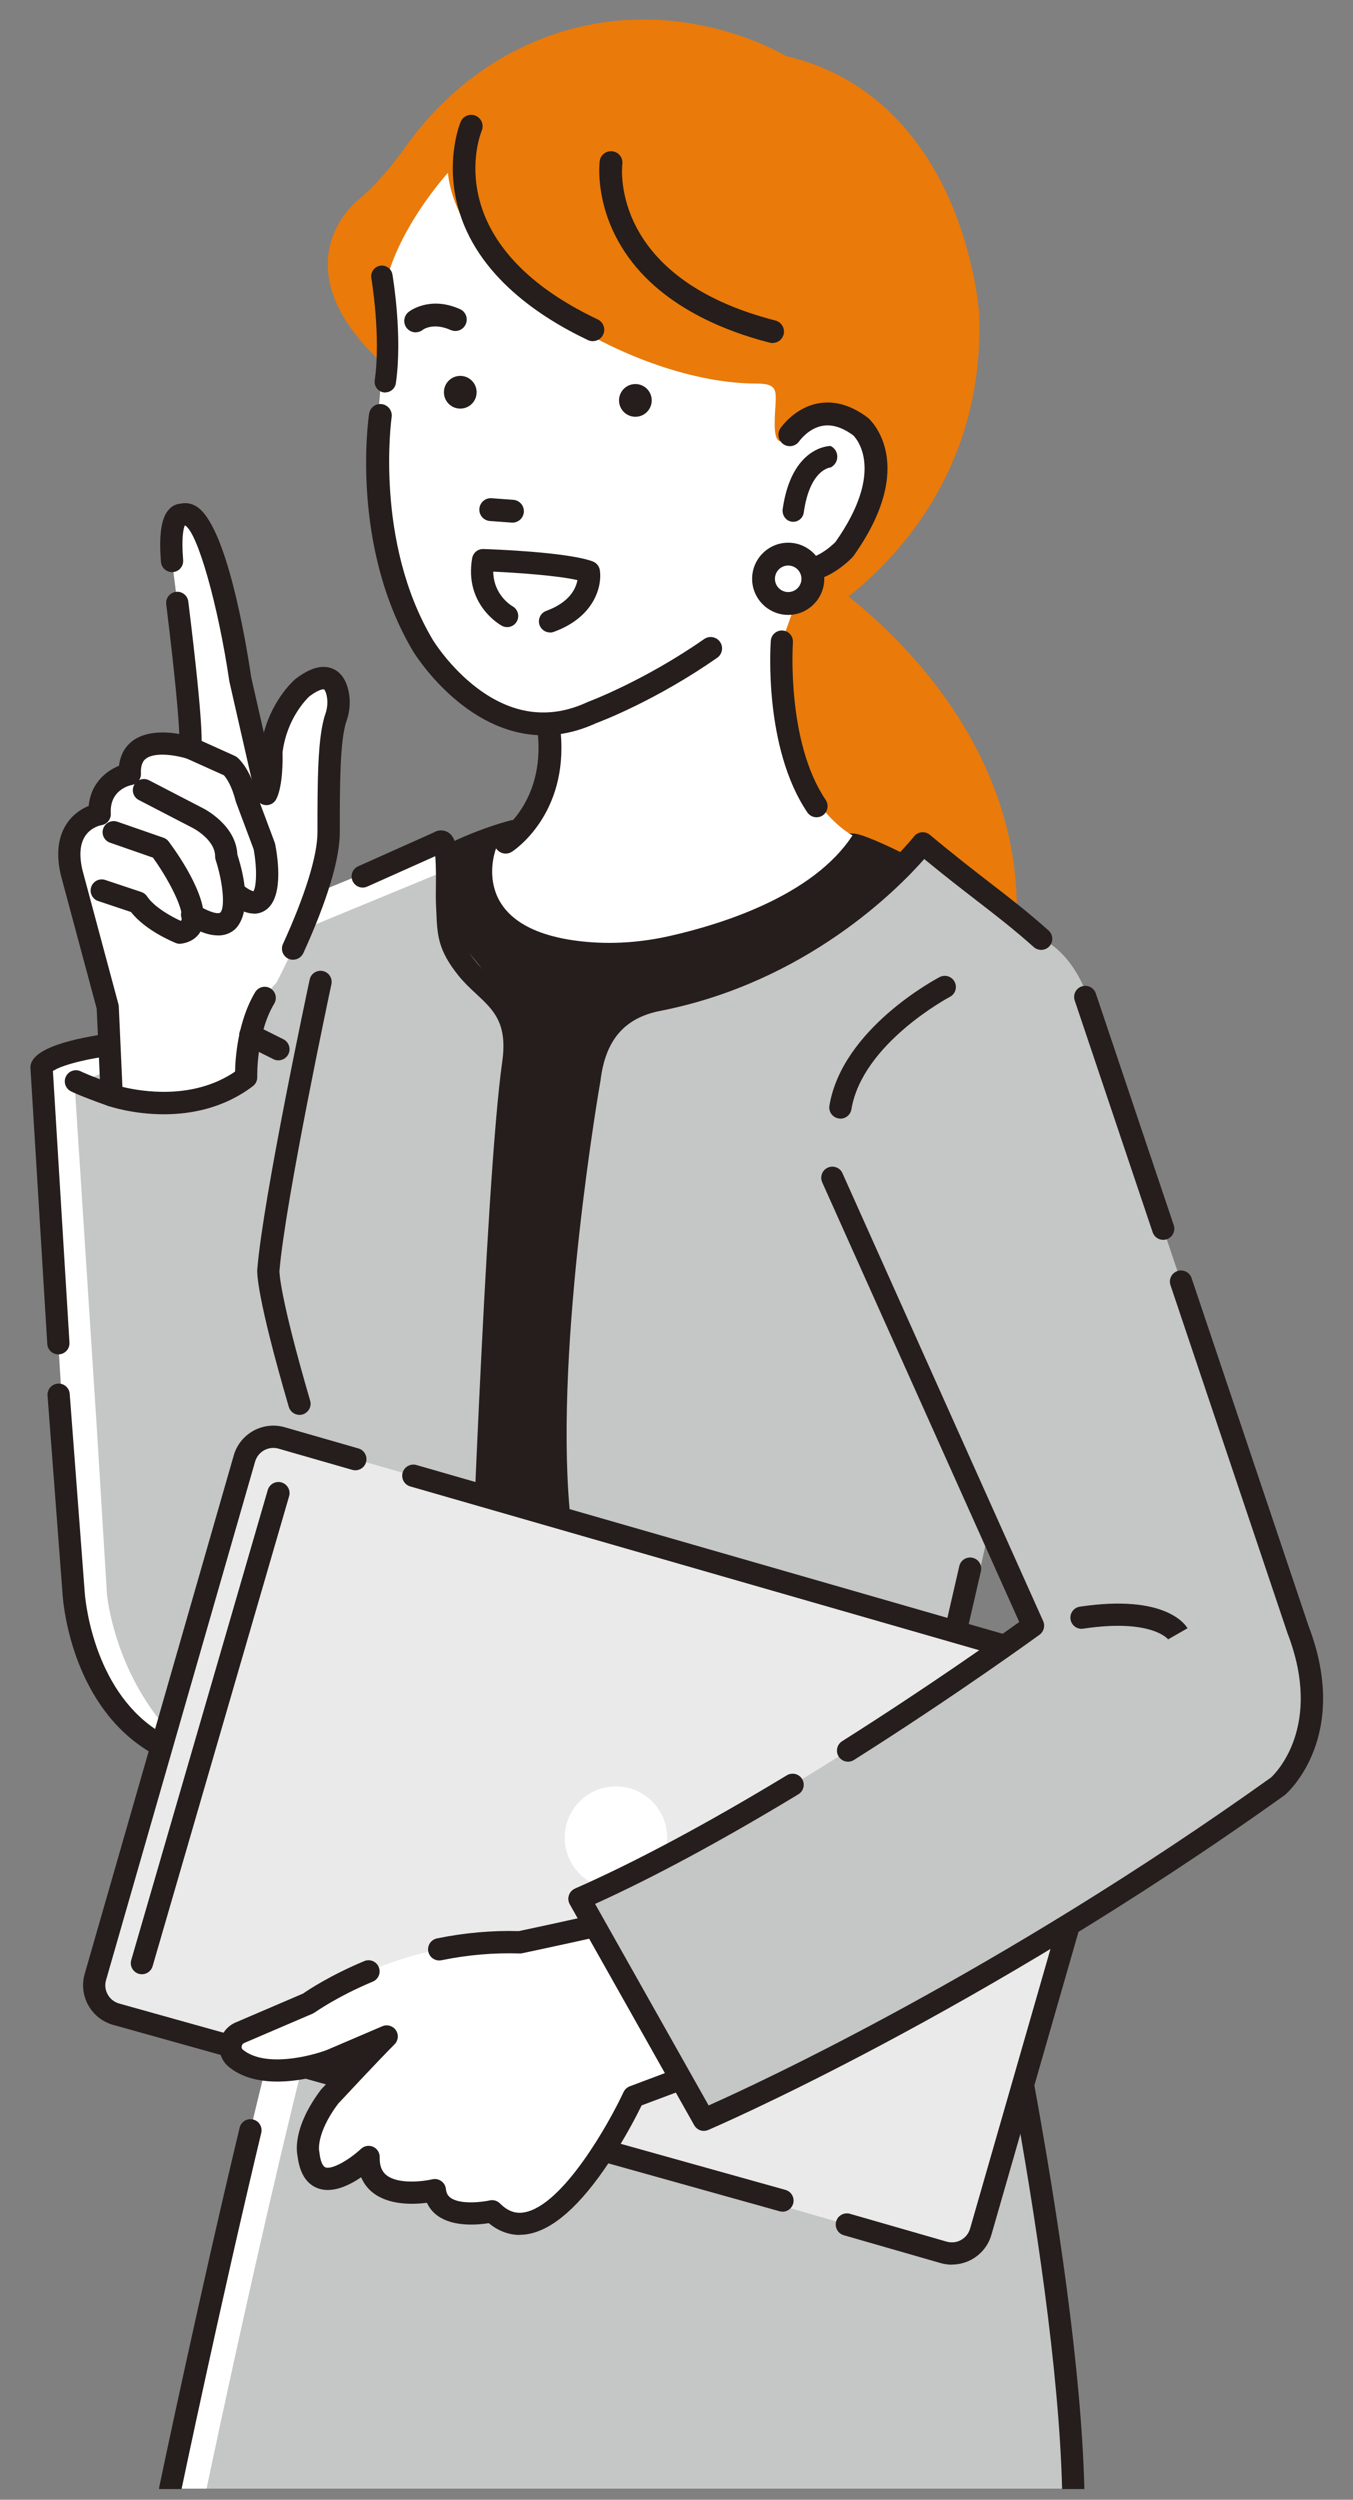 <?xml version="1.0" encoding="UTF-8"?>
<svg id="_レイヤー_2" data-name="レイヤー_2" xmlns="http://www.w3.org/2000/svg" width="257.3" height="475.03" xmlns:xlink="http://www.w3.org/1999/xlink" viewBox="0 0 257.3 475.03">
  <rect x="0" y="0" width="257.3" height="475.03" fill="#808080" stroke="none"/>
  <defs>
    <style>
      .cls-1 {
        fill: #c5c6c6;
      }

      .cls-2 {
        fill: #fff;
      }

      .cls-3 {
        fill: none;
      }

      .cls-4 {
        fill: #251e1c;
      }

      .cls-5 {
        fill: #ea7a0a;
      }

      .cls-6 {
        fill: #eaeaea;
      }

      .cls-7 {
        clip-path: url(#clippath);
      }
    </style>
    <clipPath id="clippath">
      <rect class="cls-3" width="257.3" height="473"/>
    </clipPath>
  </defs>
  <g id="_レイヤー_1-2" data-name="レイヤー_1">
    <g class="cls-7">
      <g>
        <path class="cls-2" d="M185.77,353.21l-125.96,5.73c-10.31,32.06-27.44,113.98-27.44,113.98h171.72c-1.15-45.8-18.32-119.71-18.32-119.71Z"/>
        <path class="cls-1" d="M185.77,353.21l-119.05,5.73c-10.31,32.06-27.44,113.98-27.44,113.98h164.81c-1.15-45.8-18.32-119.71-18.32-119.71Z"/>
        <path class="cls-4" d="M204.09,475.03c-1.14,0-2.08-.91-2.11-2.06-1.13-45.06-18.1-118.55-18.27-119.28-.26-1.14.44-2.27,1.58-2.54,1.13-.27,2.27.44,2.54,1.58.17.74,17.24,74.64,18.38,120.14.03,1.17-.89,2.14-2.06,2.17-.02,0-.04,0-.05,0Z"/>
        <path class="cls-4" d="M32.38,475.03c-.14,0-.29-.02-.43-.05-1.14-.24-1.88-1.36-1.64-2.5.07-.35,7.4-35.34,15.26-68.15.27-1.14,1.41-1.84,2.55-1.56,1.14.27,1.84,1.41,1.56,2.55-7.84,32.76-15.16,67.69-15.23,68.04-.21,1-1.09,1.68-2.07,1.68Z"/>
        <path class="cls-5" d="M156.76,109.99s47.34,30.23,34.36,79.85l-30.54-3.82s-45.82-64.27-3.82-76.03Z"/>
        <g>
          <path class="cls-4" d="M72.41,173.43s-15.41,39.51-11.95,66.42l.69,40.65,2.07,37.79,47.66,20.04,69.74-168.9h0c-1.44-1.25-16.42-8.89-18.32-8.89l-64.7-2.56s-18.28,4.58-25.19,15.46Z"/>
          <path class="cls-4" d="M110.88,340.44c-.28,0-.56-.05-.82-.17l-47.66-20.04c-.75-.31-1.25-1.02-1.29-1.83l-2.07-37.79s0-.05,0-.08l-.69-40.54c-3.42-27.13,11.46-65.7,12.1-67.34.05-.13.11-.25.18-.37,7.28-11.46,25.68-16.18,26.46-16.38.2-.05.39-.07.6-.06l64.7,2.56c3.06.15,18.27,8.23,19.62,9.41.68.6.91,1.56.57,2.4l-69.74,168.9c-.22.52-.63.93-1.15,1.15-.26.11-.53.16-.8.16ZM65.26,316.85l44.48,18.7,68.26-165.32c-3.75-2.17-14.02-7.25-15.81-7.59l-64.36-2.55c-2.26.62-17.53,5.09-23.53,14.29-1.14,3.01-14.97,40.08-11.75,65.19,0,.08.02.15.02.23l.69,40.61,2,36.43ZM162.23,162.64s.05,0,.07,0c-.02,0-.05,0-.07,0Z"/>
        </g>
        <g>
          <path class="cls-5" d="M149.35,10.95s-23.88-14.94-51.16-1.08c-8.42,4.28-15.54,10.72-20.99,18.44-2.2,3.11-5.37,7.04-9.27,10.25,0,0-17.55,14.16,11.23,35.4l71.59,46.02s37.2-17.7,35.09-60.89c0,0-2.81-40.36-36.5-48.15Z"/>
          <path class="cls-5" d="M150.73,120.33l-71.73-46.11c-10.9-8.04-16.5-16-16.66-23.67-.16-7.64,5.35-12.18,5.41-12.23,3.99-3.29,7.21-7.36,9.21-10.19,5.63-7.98,12.93-14.39,21.1-18.54,26.56-13.49,50.22.35,51.42,1.07,17.49,4.06,26.54,17.01,31.04,27.16,4.88,10.99,5.63,21.15,5.64,21.26,1.09,22.42-8.55,37.86-16.84,46.87-8.97,9.75-18.34,14.27-18.43,14.32l-.15.07ZM122.36,4.32c-7.26,0-15.5,1.48-24.03,5.82-8.08,4.1-15.3,10.45-20.88,18.35-2.02,2.86-5.28,6.98-9.32,10.31-.06.05-5.35,4.41-5.18,11.75.17,7.46,5.68,15.26,16.4,23.17l71.43,45.92c1.24-.62,9.84-5.13,18.11-14.12,8.2-8.92,17.74-24.21,16.66-46.4,0-.09-.76-10.17-5.6-21.06-4.45-10.02-13.39-22.81-30.66-26.8l-.09-.04c-.16-.1-11.28-6.89-26.83-6.89Z"/>
        </g>
        <path class="cls-2" d="M72.9,60.81s-.17,13.47-1.55,22.44c0,0-3.32,34.22,20.72,51.8,0,0,6.21,3.45,11.74,2.76,0,0,4.14,13.11-8.29,24.16l-1.18-.76s-6.06,15.27,16.36,17.69c5.62.61,11.3.19,16.82-1.07,9.77-2.22,27.13-7.62,34.6-19.08,0,0-15.49-7.83-13.42-36.83l4.14-11.63s11.74-2.07,11.74-18.64c0,0,3.51-19.62-14.5-8.98,0,0-2.76,3.72-2.76-2.07s1.47-7.71-3.45-7.71c-23.13,0-56.62-20.03-58.7-40.05,0,0-13.81,15.19-12.26,27.97Z"/>
        <path class="cls-4" d="M79.05,63.16c-.63,0-1.26-.28-1.69-.81-.75-.93-.61-2.3.33-3.06.16-.13,3.98-3.13,9.78-.55,1.1.49,1.59,1.77,1.1,2.87-.49,1.1-1.77,1.59-2.87,1.1-3.35-1.49-5.27-.06-5.29-.04-.4.32-.88.48-1.36.48Z"/>
        <path class="cls-4" d="M123.94,76.09c0,1.72-1.39,3.11-3.11,3.11s-3.11-1.39-3.11-3.11,1.39-3.11,3.11-3.11,3.11,1.39,3.11,3.11Z"/>
        <path class="cls-4" d="M97.3,99.31l-4.13-.3c-1.2-.09-2.1-1.13-2.01-2.32.09-1.2,1.13-2.1,2.32-2.01l4.13.3c1.2.09,2.1,1.13,2.01,2.32-.09,1.2-1.13,2.1-2.32,2.01Z"/>
        <path class="cls-4" d="M96.17,162.21c-.71,0-1.41-.35-1.83-1-.65-1.01-.36-2.35.64-3,.37-.24,8.53-5.79,7.31-18.69-.11-1.19.76-2.25,1.96-2.37,1.18-.12,2.25.76,2.37,1.96,1.49,15.64-8.83,22.47-9.27,22.75-.36.23-.77.35-1.17.35Z"/>
        <path class="cls-4" d="M152.8,110.54c-1.49,0-2.92-.39-4.24-1.19-1.03-.62-1.36-1.95-.74-2.98.62-1.03,1.95-1.36,2.98-.75,3.32,1.99,7.45-1.99,8.08-2.63,9.5-13.47,4.04-19.6,3.39-20.25-2.05-1.51-3.99-2.13-5.79-1.83-2.75.45-4.46,2.91-4.48,2.93-.67.98-2.02,1.25-3.01.58-.99-.67-1.26-2-.6-3,.11-.16,2.71-4,7.32-4.79,3.06-.52,6.17.39,9.26,2.7.04.03.09.07.13.1.4.35,9.62,8.74-2.77,26.2-.05.07-.11.14-.17.21-.07.07-1.69,1.82-4.03,3.14-1.83,1.03-3.62,1.54-5.33,1.54Z"/>
        <path class="cls-4" d="M90.64,74.54c0,1.72-1.39,3.11-3.11,3.11s-3.11-1.39-3.11-3.11,1.39-3.11,3.11-3.11,3.11,1.39,3.11,3.11Z"/>
        <path class="cls-4" d="M112.74,64.84c-.31,0-.63-.07-.93-.21-9.79-4.64-22.09-13.03-25.06-26.66-1.81-8.3.74-14.55.85-14.81.46-1.11,1.73-1.63,2.84-1.17,1.11.46,1.63,1.73,1.17,2.84-.37.9-8.33,21.48,22.06,35.87,1.08.51,1.55,1.81,1.03,2.89-.37.78-1.15,1.24-1.96,1.24Z"/>
        <path class="cls-4" d="M146.92,65.19c-.18,0-.36-.02-.54-.07-10.05-2.58-23.32-8.22-29.41-20.43-3.72-7.45-2.96-13.79-2.93-14.06.15-1.19,1.24-2.03,2.43-1.88,1.19.15,2.03,1.23,1.88,2.42-.11.9-2.2,21.71,29.11,29.74,1.16.3,1.86,1.48,1.56,2.64-.25.98-1.13,1.63-2.1,1.63Z"/>
        <g>
          <path class="cls-2" d="M154.58,109.99c0,2.59-2.1,4.69-4.69,4.69s-4.69-2.1-4.69-4.69,2.1-4.69,4.69-4.69,4.69,2.1,4.69,4.69Z"/>
          <path class="cls-4" d="M149.89,116.85c-3.78,0-6.86-3.08-6.86-6.86s3.08-6.86,6.86-6.86,6.86,3.08,6.86,6.86-3.08,6.86-6.86,6.86ZM149.89,107.47c-1.39,0-2.52,1.13-2.52,2.52s1.13,2.52,2.52,2.52,2.52-1.13,2.52-2.52-1.13-2.52-2.52-2.52Z"/>
        </g>
        <path class="cls-4" d="M73.27,74.59c-.1,0-.2,0-.29-.02-1.11-.16-1.88-1.19-1.72-2.31,1.21-8.34-.62-19.3-.64-19.41-.19-1.11.56-2.16,1.66-2.35,1.11-.19,2.16.56,2.35,1.66.08.47,1.96,11.7.65,20.67-.15,1.01-1.02,1.74-2.01,1.74Z"/>
        <path class="cls-4" d="M150.85,99.16c-.12,0-.23,0-.35-.03-1.1-.19-1.81-1.28-1.66-2.38,1.7-11.87,8.81-12,9.11-12h0c1.57.76,1.73,2.94.28,3.92l-.22.15c-.16.01-4,.35-5.16,8.59-.14,1.02-1.01,1.75-2.01,1.75Z"/>
        <path class="cls-4" d="M103.37,139.73c-15.03,0-24.64-15.68-24.76-15.87-11.99-20.06-8.57-44.21-8.42-45.23.17-1.18,1.27-2,2.46-1.83,1.18.18,2,1.28,1.83,2.46-.03.23-3.32,23.67,7.85,42.37.03.05,3.15,5.16,8.4,9.12,6.75,5.09,13.78,6,20.9,2.71.05-.02.11-.05.16-.07.11-.04,10.67-3.97,22.12-11.95.98-.68,2.33-.44,3.02.54.68.98.44,2.33-.54,3.02-11.52,8.03-21.9,12.01-23.03,12.43-3.54,1.62-6.89,2.3-10,2.3Z"/>
        <path class="cls-4" d="M104.6,120.19c-.86,0-1.67-.53-1.99-1.39-.4-1.1.17-2.31,1.26-2.71,4.49-1.63,5.66-4.29,5.94-5.85-3.88-.89-11.52-1.4-16.01-1.61.07,4.49,3.51,6.49,3.67,6.58,1.01.57,1.38,1.85.82,2.87-.56,1.02-1.83,1.39-2.85.84-.29-.16-7.19-4.02-5.65-12.84.18-1.04,1.1-1.79,2.15-1.75,1.62.05,16.01.57,20.78,2.36.71.27,1.22.89,1.35,1.64.45,2.8-.8,8.85-8.74,11.74-.24.09-.48.13-.72.13Z"/>
        <g>
          <path class="cls-1" d="M197.99,178.39c-7.31-6.5-12.21-9.54-22.52-18.13,0,0-17.75,20.04-50.33,29.75-6.96,2.07-12.18,7.84-13.06,15.04-12.43,36.21-4.66,144.14-4.66,144.14l68.15-1.62,33.11-150.87c-2.29-15.27-10.69-18.32-10.69-18.32Z"/>
          <path class="cls-1" d="M208.68,196.71c2.29,15.27,0,15.27,2.29,15.27l-2.29-15.27Z"/>
        </g>
        <path class="cls-4" d="M106.19,288.91c-1.08,0-2-.83-2.1-1.93-1.49-16.74.2-38.23,1.88-53.31,1.75-15.75,3.87-27.99,4.03-28.92,1.17-9.47,6.13-15.12,14.74-16.81,30.86-6.04,48.9-28.75,49.07-28.98.35-.45.87-.74,1.44-.8.57-.06,1.14.11,1.58.48,4.74,3.95,8.36,6.74,11.55,9.21,3.78,2.91,7.04,5.43,11.02,8.97.87.78.95,2.11.18,2.98-.77.87-2.11.95-2.98.18-3.87-3.44-7.08-5.92-10.79-8.78-2.85-2.2-6.04-4.66-10.05-7.96-4.91,5.6-22.38,23.41-50.2,28.86-6.81,1.33-10.43,5.54-11.36,13.23,0,.04,0,.07-.02.11-.09.49-8.67,49.77-5.87,81.18.1,1.16-.75,2.19-1.92,2.29-.06,0-.13,0-.19,0Z"/>
        <path class="cls-2" d="M92.16,184.73c-3.97-4.91-6.87-7.82-7.16-13.21-.14-2.58.56-12.97-1.53-11.45l-24.05,9.92s-23.67,11.64-18.32,20.23h0c-35.3,12.3-33.21,12.6-33.21,12.6l4.22,69.17,1.88,30.84s14.31,51.53,54.39,42.37l21.18-4.58,2.86-97.33,5.15-41.22c.6-6.27-1.48-12.43-5.44-17.33Z"/>
        <path class="cls-1" d="M92.16,184.73c-3.97-4.91-6.87-7.82-7.16-13.21-.14-2.58.56-7.06-1.53-5.53l-24.05,9.92s-23.67,11.64-18.32,20.23h0c-35.3,12.3-26.87,10.5-26.87,10.5l4.22,65.35,1.88,30.84s3.44,42.94,54.39,42.37l14.84-4.58,2.86-97.33,5.15-41.22c.6-6.27-1.48-12.43-5.44-17.33Z"/>
        <path class="cls-4" d="M11.1,257.38c-1.11,0-2.04-.86-2.11-1.98l-3.2-52.45c0-.14,0-.29.02-.43.84-5.89,23.17-7.56,41.75-7.92,1.17,0,2.13.9,2.15,2.07.02,1.17-.9,2.13-2.07,2.15-29.28.57-36.17,3.77-37.58,4.71l3.15,51.6c.07,1.17-.82,2.17-1.98,2.24-.04,0-.09,0-.13,0Z"/>
        <path class="cls-4" d="M45.18,337.22c-7.48,0-13.9-1.99-19.17-5.95-12.91-9.7-14.07-27.57-14.11-28.32l-2.86-37.75c-.09-1.16.78-2.18,1.95-2.27,1.16-.09,2.18.78,2.27,1.95l2.86,37.79c.01.2,1.12,16.74,12.46,25.24,6.8,5.1,16,6.37,27.33,3.78.04,0,.08-.02.12-.02l32.65-5.44c.48-13.93,3.6-101.7,6.83-124.46,1.04-7.34-1.62-9.81-4.98-12.93-1.11-1.03-2.26-2.1-3.3-3.39-3.95-4.89-4.07-7.75-4.25-12.09-.02-.54-.05-1.11-.08-1.73-.03-.64-.02-1.58-.01-2.78.02-1.45.05-4.34-.12-6.15l-12.93,5.78c-1.07.48-2.32,0-2.79-1.07-.48-1.07,0-2.32,1.07-2.79l14.36-6.42c.81-.49,1.75-.53,2.56-.12,1.98,1.02,2.16,4.08,2.09,10.82-.01,1.07-.02,2,0,2.5.03.63.06,1.22.08,1.78.17,4.11.24,5.8,3.31,9.6.85,1.05,1.84,1.97,2.89,2.94,3.58,3.33,7.65,7.09,6.29,16.62-3.41,23.99-6.82,124.72-6.85,125.74-.03,1.01-.77,1.85-1.76,2.01l-34.29,5.71c-4.11.94-7.98,1.4-11.6,1.4ZM84.72,161.78s0,0,0,0c0,0,0,0,0,0Z"/>
        <path class="cls-2" d="M50.65,150.91l-4.96-21.76s-4.96-33.59-11.07-31.3c0,0-2.67-.76-1.91,8.78,0,0,4.2,31.68,3.44,35.5,0,0-11.83-3.82-11.45,4.96,0,0-6.11,1.15-5.73,7.63,0,0-7.63,1.15-5.34,11.07l6.87,25.57.76,16.79s14.5,4.96,25.57-3.44c0,0-.38-11.83,5.73-17.94,0,0,9.92-18.7,9.92-28.63,0-8.91,0-17.82,1.38-21.76.54-1.54.67-3.22.29-4.81-.55-2.32-2.16-4.3-6.63-.91,0,0-4.96,4.2-5.92,12.21,0,0,.19,5.73-.95,8.02Z"/>
        <path class="cls-4" d="M31.18,211.75c-5.85,0-10.27-1.47-10.61-1.59-.82-.28-1.39-1.04-1.43-1.9l-.75-16.57-6.81-25.35s-.01-.05-.02-.07c-.92-4-.53-7.31,1.18-9.82,1.24-1.83,2.89-2.8,4.13-3.3.39-4.31,3.32-6.64,5.76-7.63.29-2.46,1.49-3.9,2.54-4.7,2.58-1.96,6.36-1.78,8.92-1.34-.11-2.95-.63-9.62-2.48-24.65-.14-1.16.68-2.21,1.84-2.36,1.16-.15,2.21.68,2.36,1.84,3.07,24.9,2.57,27.41,2.4,28.23-.12.59-.48,1.1-1,1.41-.52.31-1.15.37-1.72.19-1.41-.45-5.86-1.41-7.75.04-.25.19-1.03.78-.94,2.82.05,1.05-.69,1.98-1.72,2.17-.7.14-4.26,1.1-4.01,5.43.06,1.09-.71,2.05-1.8,2.21-.06.01-1.94.35-3.07,2.06-.99,1.49-1.17,3.64-.54,6.41l6.86,25.54c.04.15.06.3.07.45l.69,15.27c3.56.87,13.41,2.56,21.42-2.9.06-2.71.55-9.65,3.83-15.1.6-1,1.9-1.32,2.9-.72,1,.6,1.32,1.9.72,2.9-3.43,5.71-3.23,13.86-3.23,13.94.02.68-.29,1.34-.84,1.75-5.54,4.2-11.78,5.34-16.93,5.34Z"/>
        <path class="cls-4" d="M55.73,182.38c-.29,0-.59-.06-.88-.19-1.06-.49-1.53-1.74-1.04-2.8,4.23-9.25,6.56-16.79,6.56-21.23,0-9.35,0-18.18,1.5-22.46.42-1.21.5-2.46.23-3.62-.19-.8-.44-1.06-.49-1.09,0,0-.75-.17-2.75,1.32-.38.35-4.29,4.06-5.13,10.67.04,1.36.08,6.35-1.18,8.86-.4.8-1.26,1.26-2.14,1.15-.89-.11-1.61-.76-1.81-1.63l-4.96-21.76c-.01-.05-.02-.11-.03-.16-2.16-14.6-6.05-28.25-8.4-29.58-.03,0-.05.01-.08.02-.23.55-.65,2.22-.3,6.56.09,1.16-.77,2.18-1.94,2.28-1.16.09-2.18-.77-2.28-1.94-.45-5.63.15-8.91,1.9-10.34.61-.5,1.27-.7,1.85-.73.97-.23,1.99-.06,2.92.48,5.76,3.4,9.48,25.66,10.5,32.55l2.39,10.49c1.77-6.55,5.8-10.02,6-10.19.03-.02.06-.05.09-.07,2.66-2.01,4.88-2.66,6.79-1.98,1.1.39,2.54,1.42,3.18,4.09.47,1.95.35,4.02-.35,6-1.26,3.6-1.26,12.47-1.26,21.06,0,6.45-3.77,16.06-6.94,22.99-.36.78-1.12,1.24-1.92,1.24ZM34.05,99.88h0,0ZM34.04,99.88s0,0,0,0c0,0,0,0,0,0Z"/>
        <path class="cls-4" d="M48.32,173.61c-1.5,0-3.21-.79-5.12-2.37-.9-.74-1.03-2.08-.28-2.98.74-.9,2.08-1.03,2.98-.28,1.35,1.11,2.06,1.34,2.3,1.39.51-.76.76-4.04.04-7.97l-3.37-8.99c-.03-.07-.05-.15-.07-.23-.75-2.98-1.82-4.41-2.22-4.85l-7.29-3.28c-1.06-.48-1.54-1.73-1.06-2.79.48-1.06,1.73-1.54,2.79-1.06l7.63,3.44c.16.07.31.17.45.28.25.2,2.47,2.09,3.75,7.13l3.39,9.05c.04.11.07.23.1.35.59,3.09,1.57,10.5-2.03,12.63-.61.36-1.28.55-2,.55Z"/>
        <path class="cls-4" d="M41.45,177.76c-2.48,0-4.98-1.52-6.01-2.14-1-.61-1.32-1.9-.71-2.9.61-1,1.91-1.32,2.9-.71,2.81,1.7,4,1.61,4.22,1.44,1-.79.59-5.67-.84-10.04-.07-.21-.1-.43-.1-.66,0-3.2-4.14-5.34-4.18-5.37l-10.33-5.35c-1.04-.54-1.44-1.81-.9-2.85.54-1.04,1.81-1.44,2.85-.9l10.31,5.34c.23.12,6.23,3.18,6.48,8.77,3.27,10.25.34,13.59-.65,14.37-.93.73-1.97,1.01-3.03,1.01Z"/>
        <path class="cls-4" d="M34.24,179.36c-.27,0-.53-.05-.79-.15-.61-.25-5.8-2.39-8.54-5.9l-6.23-2.08c-1.11-.37-1.71-1.57-1.34-2.67.37-1.11,1.57-1.71,2.67-1.34l6.87,2.29c.45.15.83.44,1.09.83,1.38,2.07,4.66,3.87,6.41,4.66.08-.05.1-.1.11-.13.69-1.69-2.23-7.48-5.4-11.89l-8.16-2.84c-1.1-.38-1.69-1.59-1.3-2.69.38-1.1,1.59-1.68,2.69-1.3l8.78,3.05c.4.14.75.4,1,.74,1.98,2.66,8.27,11.71,6.3,16.53-.63,1.55-2,2.56-3.85,2.85-.11.02-.22.03-.33.03Z"/>
        <path class="cls-4" d="M159.82,212.57c-.12,0-.23,0-.35-.03-1.15-.19-1.93-1.28-1.74-2.43,2.44-14.61,20.2-24.03,20.96-24.43,1.04-.54,2.31-.14,2.85.9.54,1.03.14,2.31-.89,2.85h0c-.17.09-16.66,8.85-18.74,21.38-.17,1.03-1.07,1.77-2.08,1.77Z"/>
        <path class="cls-4" d="M56.95,268.87c-.92,0-1.76-.6-2.03-1.52-6.1-20.9-6.06-25.48-5.99-26.19,1.14-13.68,9.6-53.33,9.96-55.01.24-1.14,1.37-1.87,2.51-1.62,1.14.24,1.87,1.37,1.62,2.51-.09.41-8.76,41.06-9.88,54.51,0,.12-.06,4.42,5.84,24.62.33,1.12-.32,2.29-1.44,2.62-.2.06-.4.09-.59.09Z"/>
        <path class="cls-4" d="M52.94,201.5c-.32,0-.64-.07-.94-.22l-5.34-2.67c-1.04-.52-1.47-1.79-.95-2.84.52-1.04,1.79-1.47,2.84-.95l5.34,2.67c1.04.52,1.47,1.79.95,2.84-.37.74-1.12,1.17-1.89,1.17Z"/>
        <rect class="cls-6" x="28.89" y="293.66" width="175.2" height="113.94" rx="8.43" ry="8.43" transform="translate(101.49 -18.54) rotate(16.05)"/>
        <path class="cls-4" d="M148.79,420.28c-.19,0-.38-.03-.57-.08l-126.74-35.42c-2.02-.58-3.69-1.91-4.7-3.74-1.01-1.83-1.25-3.94-.67-5.95l28.34-98.51c1.19-4.15,5.54-6.55,9.69-5.36l14.02,4.03c1.12.32,1.77,1.49,1.45,2.62-.32,1.12-1.49,1.77-2.62,1.45l-14.02-4.03c-1.91-.55-3.91.56-4.46,2.47l-28.34,98.51c-.27.92-.16,1.9.31,2.74.47.84,1.23,1.45,2.16,1.72l126.73,35.42c1.12.31,1.78,1.48,1.47,2.6-.26.93-1.11,1.55-2.03,1.55Z"/>
        <path class="cls-4" d="M181.03,430.36c-.73,0-1.46-.1-2.18-.31l-18.39-5.29c-1.12-.32-1.77-1.49-1.45-2.62.32-1.12,1.5-1.77,2.62-1.45l18.39,5.29c.93.26,1.9.16,2.74-.31.84-.47,1.45-1.23,1.72-2.16l28.34-98.51c.55-1.91-.56-3.91-2.47-4.46l-132.33-38.07c-1.12-.32-1.77-1.49-1.45-2.62.32-1.12,1.5-1.77,2.62-1.45l132.33,38.07c4.15,1.19,6.55,5.54,5.36,9.69l-28.34,98.51c-.58,2.01-1.9,3.67-3.73,4.69-1.18.65-2.47.98-3.78.98Z"/>
        <path class="cls-4" d="M182.06,310.74c-.16,0-.32-.02-.48-.05-1.14-.26-1.85-1.4-1.58-2.53l2.43-10.55c.26-1.14,1.4-1.85,2.53-1.58,1.14.26,1.85,1.4,1.58,2.53l-2.43,10.55c-.23.98-1.1,1.64-2.06,1.64Z"/>
        <circle class="cls-2" cx="117.15" cy="349.2" r="9.74" transform="translate(-3.79 1.3) rotate(-.62)"/>
        <path class="cls-2" d="M98.87,369.11s21.06-4.45,24.49-5.6l10.88,29.77-13.74,5.15s-15.46,33.21-26.91,21.76c0,0-10.24,2.35-10.88-4.01,0,0-12.85,3.05-12.6-6.3,0,0-10.31,9.73-11.45-.57,0,0-1.15-4.01,4.01-10.88,0,0,7.44-8.02,10.88-11.45l-10.56,4.52s-12,4.64-18.14-.38c-1.65-1.35-1.19-4.01.77-4.85l13.04-5.59s17.05-12.34,40.21-11.58Z"/>
        <path class="cls-4" d="M98.86,424.71c-2.11,0-4.12-.76-5.91-2.24-2.14.34-6.73.74-9.71-1.39-.91-.65-1.6-1.49-2.05-2.48-2.67.34-7.32.48-10.38-2-.75-.61-1.57-1.52-2.13-2.85-2.29,1.56-5.49,3.1-8.22,2.1-2.18-.8-3.48-2.87-3.88-6.16-.24-1.12-.74-5.65,4.4-12.51.04-.06.09-.12.14-.17.14-.15,1.73-1.86,3.74-4l-1.04.44s-.05.02-.07.03c-.54.21-13.23,5.02-20.24-.71-1.33-1.09-1.97-2.76-1.73-4.48.25-1.77,1.38-3.25,3.01-3.95l12.84-5.5c.95-.66,5.13-3.45,11.64-6.17,1.08-.45,2.32.06,2.76,1.14.45,1.08-.06,2.31-1.14,2.76-6.81,2.85-10.95,5.81-11,5.84-.13.09-.26.17-.4.23l-13.04,5.59c-.39.17-.48.54-.49.65-.03.18,0,.43.22.62,4.22,3.46,12.95,1.22,16.01.05l10.52-4.5c.93-.4,2.01-.08,2.58.76.57.84.46,1.96-.26,2.68-3.18,3.18-9.95,10.46-10.75,11.31-4.24,5.7-3.59,8.97-3.58,9,.05.15.03.12.05.28.17,1.55.6,2.59,1.14,2.79,1.27.47,4.58-1.48,6.76-3.52.62-.58,1.54-.74,2.31-.39.78.35,1.27,1.13,1.25,1.99-.04,1.55.36,2.65,1.24,3.37,2.24,1.83,7.08,1.21,8.76.82.59-.14,1.22-.02,1.71.34.5.35.82.9.88,1.51.08.76.35,1.27.89,1.66,1.88,1.35,6.09.8,7.42.5.71-.16,1.45.05,1.97.57,1.46,1.46,2.93,2,4.63,1.7,7.34-1.3,16.11-16.94,18.87-22.86.23-.5.66-.89,1.17-1.09l11.78-4.42-9.49-25.97c-6.22,1.61-21.98,4.94-22.74,5.1-.17.04-.34.05-.51.04-4.88-.16-9.87.27-14.84,1.29-1.14.23-2.26-.5-2.5-1.65-.24-1.14.5-2.26,1.65-2.5,5.2-1.07,10.44-1.53,15.57-1.39,6.01-1.27,21.33-4.59,24.01-5.48,1.09-.36,2.26.21,2.65,1.28l10.88,29.77c.4,1.09-.16,2.3-1.24,2.7l-12.95,4.85c-.86,1.76-3.13,6.21-6.22,10.85-5.44,8.18-10.61,12.76-15.37,13.6-.54.1-1.07.14-1.6.14Z"/>
        <path class="cls-1" d="M246.85,309.7l-40.46-120.24-48.09,34.35,38.17,85.12s-48.09,35.12-86.27,51.91l23.67,41.99s50.39-21.38,109.17-63.36c0,0,11.45-9.92,3.82-29.77Z"/>
        <path class="cls-4" d="M133.86,404.94c-.74,0-1.46-.39-1.84-1.08l-23.67-41.99c-.29-.52-.35-1.14-.16-1.71.19-.57.61-1.03,1.15-1.27,11.48-5.05,25.04-12.3,40.3-21.53,1-.6,2.3-.28,2.9.71.6,1,.28,2.3-.71,2.9-14.48,8.76-27.48,15.77-38.66,20.83l21.59,38.3c9.33-4.15,55.1-25.3,106.94-62.31.91-.84,9.93-9.78,3.17-27.36-.01-.03-.02-.06-.03-.08l-22.25-66.13c-.37-1.11.22-2.3,1.33-2.68,1.11-.37,2.3.22,2.68,1.33l22.24,66.09c8.04,20.96-3.91,31.64-4.42,32.09-.05.04-.1.08-.16.12-58.3,41.64-109.06,63.37-109.57,63.59-.27.11-.55.17-.82.17Z"/>
        <path class="cls-4" d="M161.28,334.78c-.7,0-1.39-.35-1.79-.98-.62-.99-.33-2.29.66-2.92,16.31-10.31,29.5-19.65,33.68-22.65l-37.47-83.55c-.48-1.07,0-2.32,1.06-2.79,1.07-.48,2.32,0,2.79,1.06l38.17,85.12c.41.91.12,1.98-.68,2.57-.15.11-15.43,11.24-35.3,23.81-.35.22-.74.33-1.13.33Z"/>
        <path class="cls-4" d="M221.2,235.61c-.88,0-1.71-.56-2-1.44l-14.82-44.04c-.37-1.11.22-2.31,1.33-2.68,1.11-.37,2.3.22,2.68,1.33l14.82,44.04c.37,1.11-.22,2.3-1.33,2.68-.22.08-.45.11-.67.11Z"/>
        <path class="cls-4" d="M26.99,375.17c-.2,0-.39-.03-.59-.08-1.12-.33-1.77-1.5-1.44-2.62l25.96-89.32c.33-1.12,1.5-1.77,2.62-1.44,1.12.33,1.77,1.5,1.44,2.62l-25.96,89.32c-.27.92-1.11,1.52-2.03,1.52Z"/>
        <path class="cls-4" d="M155.28,155.31c-.68,0-1.34-.33-1.75-.93-8.33-12.3-7.01-31.79-6.95-32.61.09-1.16,1.1-2.04,2.26-1.95,1.16.08,2.04,1.1,1.95,2.26-.01.19-1.27,18.86,6.23,29.93.65.97.4,2.28-.56,2.94-.36.25-.78.36-1.18.36Z"/>
        <path class="cls-4" d="M222.2,311.59s-3.02-4.07-16.22-2.09c-1.15.17-2.23-.62-2.4-1.78-.17-1.15.62-2.23,1.78-2.4,16.23-2.43,20.08,3.42,20.47,4.1l-3.67,2.1s.01.03.05.08Z"/>
        <path class="cls-4" d="M21.26,210.28c-.23,0-.47-.04-.71-.12-5.38-1.91-6.95-2.71-7.11-2.8-1.03-.55-1.42-1.83-.87-2.86.55-1.03,1.82-1.42,2.85-.88.06.03,1.58.79,6.55,2.55,1.1.39,1.68,1.6,1.29,2.7-.31.87-1.12,1.41-1.99,1.41Z"/>
      </g>
    </g>
  </g>
</svg>